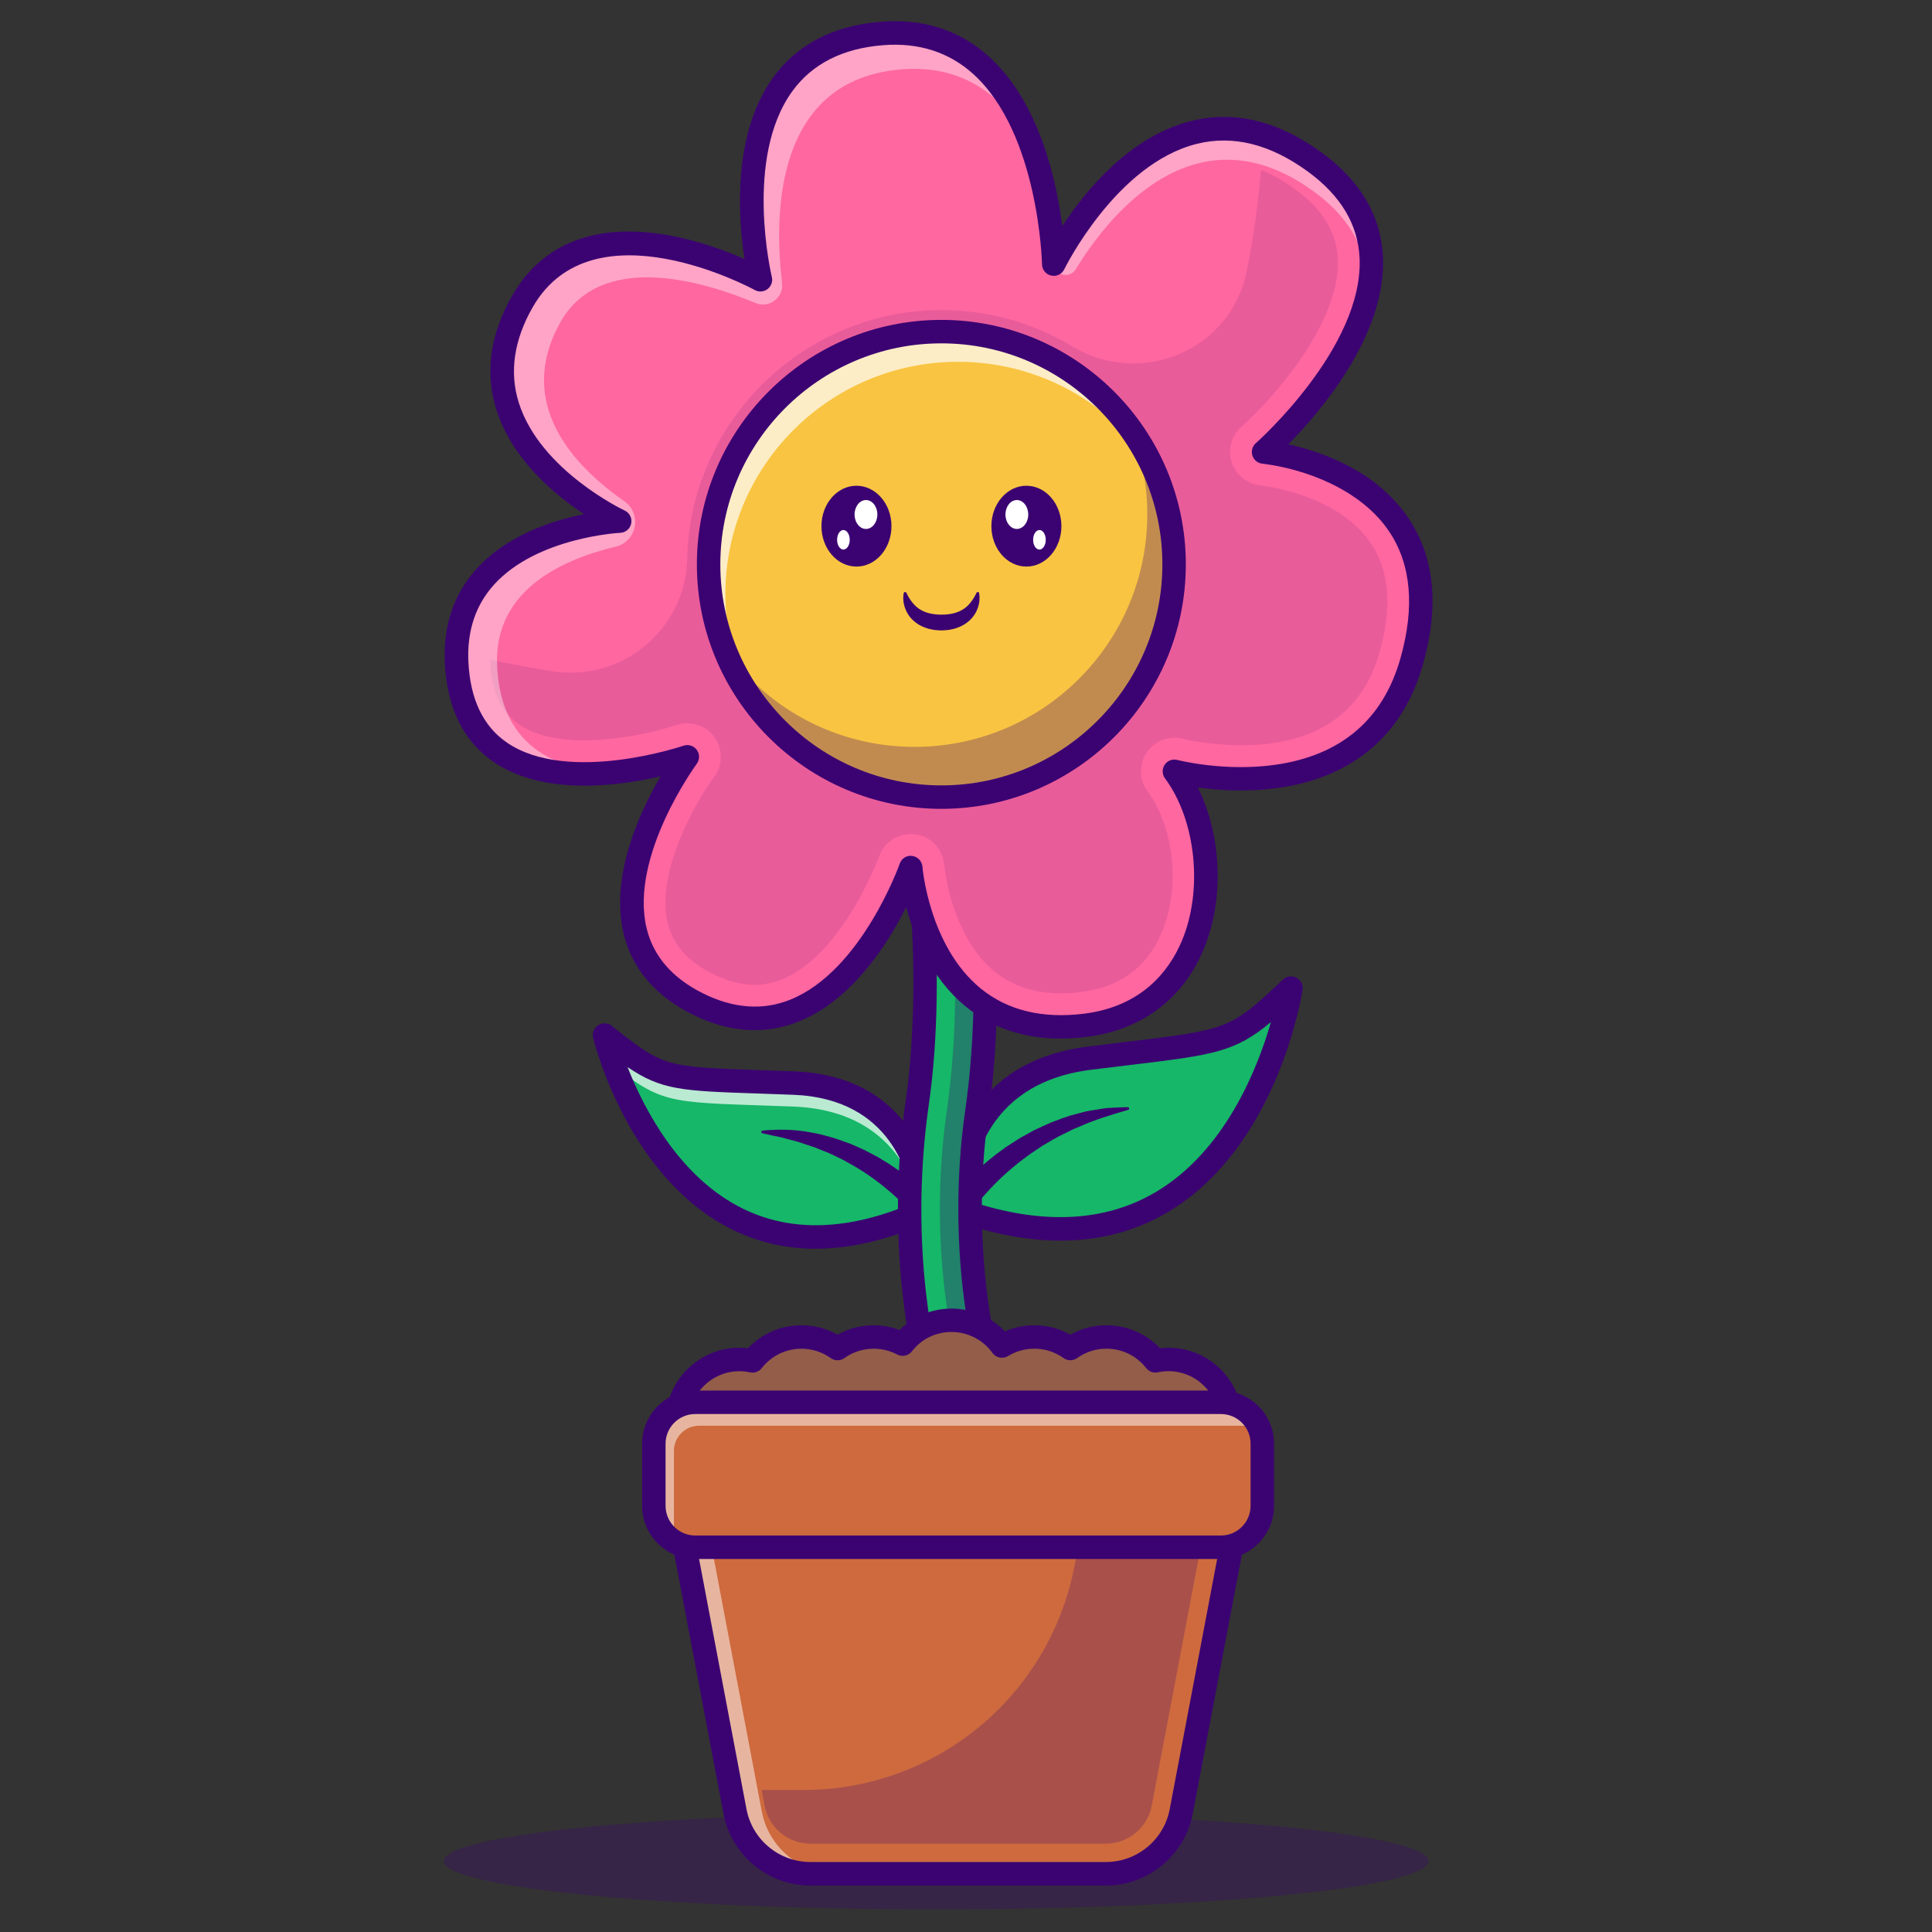 <?xml version="1.0" encoding="UTF-8"?><svg id="Layer_16" xmlns="http://www.w3.org/2000/svg" viewBox="0 0 500 500"><rect x="0" y="0" width="500" height="500" fill="#333333" stroke="none"/><g opacity=".3"><path d="m369.7,481.64c0,6.91-57.04,12.5-127.41,12.5s-127.41-5.6-127.41-12.5,57.05-12.5,127.41-12.5,127.41,5.6,127.41,12.5" fill="#3b0372" stroke-width="0"/></g><path d="m334.11,255.72s0,.02,0,.04c-.35,2.19-13.76,82.88-86.15,57.26,0,0-2.07-31.65,29.45-38.39,1.45-.31,2.97-.57,4.56-.77,36.28-4.54,36.28-3.1,52.15-18.14" fill="#16b768" stroke-width="0"/><path d="m245.4,311.38c.2-.31.37-.54.55-.79.18-.25.35-.49.53-.72.35-.47.71-.93,1.09-1.37.73-.9,1.51-1.75,2.28-2.6.79-.83,1.58-1.66,2.41-2.45.85-.76,1.67-1.56,2.55-2.3.88-.72,1.75-1.47,2.65-2.17l2.75-2.04,2.87-1.85c.47-.32.96-.61,1.46-.88l1.49-.83,1.49-.82,1.54-.72c1.04-.47,2.05-.98,3.1-1.4,2.13-.79,4.22-1.64,6.43-2.16l1.63-.43c.54-.15,1.08-.3,1.65-.37,1.11-.18,2.22-.38,3.33-.54,1.1-.21,2.23-.24,3.34-.29,1.12-.05,2.23-.11,3.33-.12.2,0,.36.16.36.35,0,.16-.11.3-.25.35h-.02c-4.23,1.26-8.37,2.45-12.28,4.21-.97.44-1.99.77-2.92,1.29-.95.48-1.9.96-2.85,1.42-.94.48-1.84,1.06-2.76,1.58l-1.37.8-1.32.89c-3.54,2.31-6.84,4.97-9.87,7.88-.76.72-1.47,1.5-2.21,2.24-.71.77-1.42,1.54-2.11,2.32-.67.8-1.36,1.58-1.98,2.41-.33.4-.63.82-.93,1.22-.16.2-.31.41-.45.61l-.39.56-.07.11c-.96,1.38-2.85,1.72-4.22.76-1.35-.94-1.7-2.79-.8-4.16" fill="#3b0372" stroke-width="0"/><path d="m274.47,321.08c-8.55,0-17.75-1.73-27.54-5.2-1.14-.4-1.94-1.45-2.02-2.66-.02-.38-2.01-37.54,36.66-42.38,3.6-.45,6.83-.84,9.77-1.19,26.59-3.21,27.1-3.27,40.67-16.14.94-.89,2.35-1.09,3.5-.49,1.15.6,1.79,1.87,1.59,3.15-.25,1.65-6.52,40.57-34.68,57.42-8.34,4.99-17.68,7.48-27.95,7.48Zm-23.52-10.24c18.89,6.26,35.14,5.44,48.33-2.44,17.74-10.6,26.12-31.7,29.64-43.89-9.42,7.86-14.94,8.52-36.84,11.16-2.93.35-6.16.74-9.74,1.19-28.48,3.56-31.21,26.9-31.38,33.97Z" fill="#3b0372" stroke-width="0"/><path d="m239.43,313.29c-63.93,29.04-82.48-43.46-82.96-45.36,0-.03,0-.04,0-.04,15.64,12.45,15.53,11.14,48.92,12.41,5.76.22,10.55,1.34,14.52,3.05,19.07,8.21,19.53,29.93,19.53,29.93" fill="#16b768" stroke-width="0"/><g opacity=".7"><path d="m159.1,276.05c13.1,10.21,14.88,9.13,46.27,10.33,5.76.22,10.55,1.35,14.52,3.05,12.84,5.53,17.24,17.17,18.75,24.2.26-.12.52-.22.79-.34,0,0-.46-21.71-19.53-29.93-3.97-1.71-8.76-2.84-14.52-3.05-33.39-1.28-33.28.03-48.92-12.41,0,0,0,0,0,.04.1.38.9,3.53,2.63,8.12" fill="#fff" stroke-width="0"/></g><path d="m237.02,315.14l-.39-.47c-.14-.17-.29-.34-.45-.51-.31-.34-.61-.7-.94-1.04-.63-.7-1.31-1.36-1.98-2.03-.69-.65-1.39-1.29-2.1-1.94-.73-.61-1.44-1.26-2.18-1.85-2.96-2.42-6.15-4.6-9.54-6.42l-1.26-.71-1.3-.63c-.87-.41-1.73-.86-2.62-1.23-.9-.35-1.8-.71-2.7-1.08-.89-.41-1.83-.63-2.75-.96-.93-.29-1.84-.67-2.79-.9-.95-.25-1.9-.49-2.85-.76-.95-.3-1.92-.45-2.9-.66-.97-.2-1.95-.42-2.94-.65h-.03c-.19-.05-.31-.24-.26-.44.04-.15.17-.26.32-.27,4.04-.36,8.21-.34,12.27.45,2.06.29,4.04.88,6.05,1.43.99.3,1.96.68,2.94,1.02l1.47.53,1.43.62c.94.44,1.93.81,2.84,1.32l2.78,1.46,2.68,1.63c.88.56,1.74,1.17,2.6,1.76.86.6,1.67,1.27,2.51,1.9.82.66,1.61,1.35,2.4,2.05.77.72,1.55,1.43,2.29,2.2.38.37.75.76,1.11,1.17.18.2.36.4.54.62.18.21.35.41.57.68,1.04,1.32.81,3.22-.5,4.26-1.29,1.02-3.16.82-4.21-.44l-.09-.1Z" fill="#3b0372" stroke-width="0"/><path d="m211.12,323.18c-7.59,0-14.73-1.62-21.38-4.85-27.08-13.18-35.88-48.24-36.24-49.73-.31-1.26.22-2.58,1.32-3.28,1.09-.7,2.51-.63,3.53.18,13.3,10.59,13.77,10.61,38.15,11.44,2.7.09,5.68.19,8.99.32,35.84,1.37,36.96,35.61,36.97,35.95.03,1.21-.67,2.33-1.78,2.83-10.46,4.75-20.34,7.13-29.55,7.13Zm-48.7-46.99c4.28,10.87,13.5,28.68,30.01,36.69,12.51,6.08,27.24,5.57,43.8-1.51-.77-6.58-5.22-27.06-30.97-28.04-3.3-.13-6.27-.23-8.96-.32-19.71-.67-25.05-.85-33.86-6.83Z" fill="#3b0372" stroke-width="0"/><path d="m247.94,361.64c-3.39,0-6.51-2.23-7.5-5.65-.36-1.25-8.74-31.13-3.06-70.67,5.27-36.63-1.39-77.33-1.46-77.73-.71-4.25,2.16-8.28,6.41-8.99,4.25-.71,8.28,2.16,8.99,6.41.29,1.76,7.14,43.44,1.52,82.54-5.18,36.06,2.54,63.87,2.61,64.15,1.18,4.14-1.22,8.46-5.37,9.64-.72.21-1.44.3-2.15.3" fill="#16b768" stroke-width="0"/><g opacity=".3"><path d="m255.45,351.69c-.08-.28-7.8-28.09-2.61-64.15,5.62-39.09-1.22-80.78-1.52-82.54-.71-4.25-4.73-7.12-8.99-6.41-.95.16-1.82.49-2.61.94,1.94,1.13,3.39,3.08,3.79,5.47.29,1.76,7.14,43.44,1.52,82.54-5.18,36.06,2.54,63.87,2.62,64.15,1,3.51-.58,7.15-3.61,8.89,1.17.68,2.51,1.06,3.9,1.06.71,0,1.43-.1,2.15-.3,4.14-1.18,6.54-5.5,5.37-9.64" fill="#3b0372" stroke-width="0"/></g><path d="m247.94,364.68c-4.8,0-9.09-3.23-10.41-7.85-.37-1.28-8.92-31.77-3.15-71.94,5.18-36.04-1.38-76.4-1.45-76.81-.98-5.89,3.01-11.49,8.91-12.48,2.86-.48,5.73.18,8.09,1.87,2.36,1.68,3.92,4.18,4.4,7.04.3,1.77,7.22,43.89,1.53,83.47-5.07,35.23,2.45,62.61,2.53,62.89,1.63,5.75-1.71,11.75-7.45,13.39-.97.28-1.98.42-2.98.42Zm-4.3-163.15c-.26,0-.53.02-.8.07-2.6.43-4.35,2.9-3.92,5.49.07.42,6.79,41.69,1.47,78.67-5.59,38.89,2.62,68.17,2.97,69.4.58,2.03,2.47,3.45,4.58,3.45.44,0,.88-.06,1.31-.19,2.53-.72,4-3.37,3.28-5.9-.08-.27-7.99-28.58-2.7-65.41,5.56-38.65-1.21-79.87-1.51-81.6-.21-1.26-.9-2.36-1.93-3.1-.82-.58-1.77-.89-2.76-.89Z" fill="#3b0372" stroke-width="0"/><path d="m318.49,367.9c0-8.87-7.19-16.07-16.07-16.07-1.17,0-2.31.12-3.41.36-2.94-3.76-7.53-6.18-12.67-6.18-3.47,0-6.7,1.1-9.33,2.98-2.63-1.88-5.85-2.98-9.32-2.98-3.06,0-5.93.86-8.38,2.35-2.91-4.04-7.66-6.67-13.03-6.67s-9.73,2.41-12.67,6.18c-2.25-1.19-4.81-1.86-7.52-1.86-3.48,0-6.7,1.1-9.32,2.98-2.63-1.88-5.86-2.98-9.33-2.98-5.14,0-9.73,2.41-12.67,6.18-1.1-.24-2.24-.36-3.41-.36-8.87,0-16.07,7.2-16.07,16.07h143.21" fill="#935d4a" stroke-width="0"/><path d="m172.24,367.9c0-10.54,8.57-19.11,19.11-19.11.75,0,1.49.04,2.22.13,3.6-3.8,8.55-5.94,13.86-5.94,3.31,0,6.49.83,9.33,2.43,2.83-1.59,6.02-2.43,9.32-2.43,2.3,0,4.59.42,6.73,1.22,3.56-3.54,8.35-5.54,13.47-5.54s10.23,2.17,13.8,5.9c2.39-1.04,4.98-1.58,7.61-1.58,3.31,0,6.49.83,9.32,2.43,2.83-1.59,6.02-2.43,9.33-2.43,5.31,0,10.26,2.14,13.86,5.94.73-.09,1.48-.13,2.22-.13,10.54,0,19.11,8.57,19.11,19.11h-149.29Zm130.18,19.12-49.34-18.11-12.9.39,75.28-1.4c0-7.19-5.85-13.04-13.04-13.04-.94,0-1.87.1-2.76.29-1.14.25-2.32-.18-3.04-1.1-2.49-3.18-6.23-5.01-10.28-5.01-2.74,0-5.35.84-7.56,2.42-1.06.76-2.48.76-3.54,0-2.21-1.58-4.82-2.42-7.56-2.42-2.4,0-4.75.66-6.8,1.91-1.35.82-3.12.47-4.04-.82-2.43-3.39-6.38-5.41-10.56-5.41s-7.8,1.83-10.28,5.01c-.9,1.16-2.51,1.5-3.81.82-1.89-1-3.94-1.5-6.1-1.5-2.74,0-5.35.84-7.56,2.42-1.06.76-2.48.76-3.54,0-2.21-1.58-4.82-2.42-7.56-2.42-4.05,0-7.79,1.83-10.28,5.01-.72.92-1.9,1.35-3.04,1.1-.89-.19-1.82-.29-2.76-.29-7.19,0-13.04,5.85-13.04,13.04h137.14Z" fill="#3b0372" stroke-width="0"/><path d="m286.19,484.93h-76.46c-9.55,0-17.75-6.79-19.53-16.17l-14.28-75.34h144.08l-14.28,75.34c-1.78,9.38-9.98,16.17-19.53,16.17" fill="#ce6a3e" stroke-width="0"/><g opacity=".25"><path d="m278.85,401.22l-.75,3.94c-6.39,33.7-35.84,58.09-70.13,58.09h-10.86l.77,4.06c1.08,5.7,6.06,9.82,11.86,9.82h76.46c5.79,0,10.78-4.13,11.86-9.82l12.53-66.08h-31.73Z" fill="#3b0372" stroke-width="0"/></g><g opacity=".5"><path d="m197.14,468.76l-14.28-75.34h-6.94l14.28,75.34c1.78,9.38,9.98,16.17,19.53,16.17h6.94c-9.55,0-17.75-6.79-19.53-16.17" fill="#fff" stroke-width="0"/></g><path d="m286.19,487.97h-76.46c-11,0-20.46-7.84-22.51-18.65l-14.28-75.35c-.17-.89.07-1.81.64-2.5.58-.7,1.43-1.1,2.34-1.1h144.08c.9,0,1.76.4,2.34,1.1s.81,1.61.64,2.5l-14.28,75.35c-2.05,10.8-11.51,18.65-22.51,18.65Zm-106.6-91.52l13.6,71.74c1.5,7.94,8.46,13.7,16.54,13.7h76.46c8.08,0,15.04-5.76,16.54-13.7l13.6-71.74h-136.75Z" fill="#3b0372" stroke-width="0"/><path d="m315.97,400.42h-136.04c-5.92,0-10.72-4.8-10.72-10.72v-16.08c0-5.92,4.8-10.72,10.72-10.72h136.04c5.92,0,10.72,4.8,10.72,10.72v16.08c0,5.92-4.8,10.72-10.72,10.72" fill="#ce6a3e" stroke-width="0"/><g opacity=".5"><path d="m174.41,395.77v-20.27c0-3.6,2.92-6.52,6.52-6.52h140.24c1.78,0,3.46.44,4.94,1.21-1.43-4.23-5.43-7.29-10.15-7.29h-136.04c-5.92,0-10.72,4.8-10.72,10.72v16.08c0,4.14,2.35,7.72,5.78,9.51-.37-1.08-.57-2.23-.57-3.43" fill="#fff" stroke-width="0"/></g><path d="m315.97,403.46h-136.04c-7.58,0-13.75-6.17-13.75-13.75v-16.08c0-7.58,6.17-13.75,13.75-13.75h136.04c7.58,0,13.75,6.17,13.75,13.75v16.08c0,7.58-6.17,13.75-13.75,13.75Zm-136.04-37.51c-4.24,0-7.68,3.45-7.68,7.68v16.08c0,4.24,3.45,7.68,7.68,7.68h136.04c4.24,0,7.68-3.45,7.68-7.68v-16.08c0-4.24-3.45-7.68-7.68-7.68h-136.04Z" fill="#3b0372" stroke-width="0"/><path d="m177.85,195.88s-33.89,45.61,2.61,63.9c36.5,18.29,55.23-35.25,55.23-35.25,0,0,3.42,45.96,45.17,40.83,34.55-4.25,37.51-46.21,23.07-65.75,0,0,49.71,13.09,61.43-28.47,11.72-41.56-23.61-52.39-38.35-54.17,0,0,52.61-46.15,13.36-74.94-40.59-29.77-67.68,26.33-67.68,26.33,0,0-1.08-63.03-44.33-59.69-46.29,3.58-31.58,63.73-31.58,63.73,0,0-44.31-24.58-61.59,5.63-20.38,35.63,25.16,56.85,25.16,56.85,0,0-43.85,1.93-42.2,36.53,2.11,44.29,59.69,24.47,59.69,24.47" fill="#ff67a0" stroke-width="0"/><g opacity=".25"><g opacity=".43"><path d="m354.86,140.73c-8.05-12.08-25.48-14.75-28.89-15.15-3.39-.42-6.22-2.78-7.23-6.05-1.02-3.26-.02-6.83,2.55-9.08,7.19-6.34,25.7-26.51,24.94-43.41-.31-6.93-3.9-12.83-10.98-18.02-3-2.2-5.99-3.9-8.91-5.07-.79,9.42-2.05,18.21-3.73,26.39-4.18,20.36-27.3,30.01-45.11,19.29-10.03-6.04-21.81-9.48-34.4-9.38-35.03.28-64.02,28.46-65.23,63.48,0,.27-.02.54-.02.8-.41,18.3-16.8,32.02-34.88,29.18-5.94-.93-11.38-1.97-16.14-3t0,0c.2,4.88,1.09,10.15,4.6,14.18,3.45,3.96,9.44,6.71,19.82,6.71,12.07,0,23.69-3.91,23.79-3.95.93-.32,1.87-.48,2.82-.48,2.71,0,5.33,1.28,7,3.56,2.25,3.07,2.23,7.24-.03,10.3-4.43,5.96-15.23,24.38-12.03,37.84,1.34,5.6,5.12,9.9,11.56,13.12,3.83,1.92,7.51,2.89,10.95,2.89,19.89,0,32.1-32.93,32.21-33.24,1.23-3.51,4.54-5.79,8.18-5.79.37,0,.74.02,1.12.07,4.06.52,7.21,3.83,7.54,7.92,0,.09.79,9.12,5.3,17.76,5.44,10.41,13.58,15.47,24.91,15.47,1.67,0,3.43-.11,5.25-.34,9.97-1.22,16.95-6.35,20.77-15.22,4.94-11.48,3.38-27.29-3.62-36.76-2.18-2.96-2.26-6.96-.2-10,1.64-2.43,4.35-3.83,7.2-3.83.72,0,1.45.09,2.17.28.06.02,6.59,1.67,15.02,1.67,19.29,0,31.37-8.11,35.88-24.11,3.26-11.57,2.53-21.01-2.15-28.04" fill="#3b0372" stroke-width="0"/></g></g><g opacity=".4"><path d="m272.72,68.53c.42,2.85,4.2,3.6,5.7,1.14,7.59-12.49,30.41-42.91,61.65-20.06,11.11,8.12,14.49,17.7,13.75,27.15,2.89-11.86.63-24.42-13.45-34.74-34.02-24.95-60.63,14.23-67.68,26.33,0,.06.02.12.03.18" fill="#fff" stroke-width="0"/></g><g opacity=".4"><path d="m128.66,172.32c-.92-19.25,16.27-27.4,30.65-30.84,5.55-1.33,6.91-8.53,2.23-11.79-13.32-9.3-28.04-25.21-16.7-45.96,10.39-19.01,37.02-11.03,50.7-5.3,3.52,1.47,7.32-1.42,6.86-5.22-2.06-17.18-2.24-52.71,31.07-55.27,17.55-1.35,27.8,8.76,33.8,20.8-5.51-15.84-16.6-31.79-38.91-30.06-46.29,3.58-31.58,63.73-31.58,63.73,0,0-44.31-24.58-61.59,5.63-20.38,35.63,25.16,56.85,25.16,56.85,0,0-43.85,1.93-42.2,36.53,1.33,28.03,24.89,30.38,42,28.33-14.66,0-30.44-5.23-31.51-27.42" fill="#fff" stroke-width="0"/></g><path d="m274.53,268.79c-9.62,0-17.88-2.79-24.63-8.33-8.94-7.34-13.29-17.93-15.38-25.68-4.83,9.62-14.01,24.01-27.7,29.55-8.82,3.57-18.15,2.95-27.73-1.85-9.6-4.81-15.55-11.83-17.71-20.89-3.55-14.92,4.23-31.56,9.57-40.67-10.76,2.49-30.14,5.14-43.11-3.66-7.88-5.35-12.16-14-12.72-25.73-.46-9.66,2.33-17.88,8.3-24.41,7.9-8.66,19.63-12.44,27.72-14.07-7.64-5.04-18.59-14.15-22.65-26.93-3.05-9.6-1.68-19.56,4.07-29.62,7.76-13.57,21.75-18.97,40.44-15.62,7.92,1.42,15.03,4.1,19.67,6.14-1.62-10.5-3.25-32.24,7.43-46.98,6.24-8.62,15.67-13.47,28.02-14.42,10.95-.85,20.33,2.21,27.89,9.09,12.91,11.74,17.37,31.8,18.91,43.77,6.1-9.27,17.59-23.25,33.35-27.17,11.22-2.8,22.62-.02,33.89,8.25,9.99,7.33,15.29,16.41,15.75,26.98.88,20.12-16.14,39.97-24.48,48.45,8.79,1.95,22.95,6.91,31.16,19.23,6.67,10.01,7.91,22.7,3.68,37.72-5.14,18.24-18.15,29.31-37.61,32-8.01,1.11-15.5.58-20.64-.13,6.2,12.56,6.9,29.3,1.3,42.32-5.42,12.61-16.11,20.5-30.09,22.22-2.3.28-4.53.42-6.7.42Zm-38.84-47.3c.13,0,.26,0,.4.03,1.43.19,2.52,1.35,2.63,2.79.02.2,1.72,20.57,15.06,31.49,6.93,5.67,15.91,7.88,26.71,6.55,15.06-1.85,22.05-11.13,25.26-18.59,5.67-13.18,3.84-31.38-4.26-42.34-.77-1.04-.79-2.44-.07-3.51.72-1.07,2.04-1.56,3.29-1.23.12.03,12.15,3.12,25.3,1.25,17.04-2.41,27.95-11.7,32.44-27.61,3.73-13.23,2.76-24.23-2.89-32.7-7.3-10.95-21.78-16.28-32.91-17.63-1.19-.14-2.18-.97-2.54-2.12-.35-1.14,0-2.39.9-3.18.28-.24,27.87-24.76,26.85-47.88-.38-8.64-4.85-16.15-13.28-22.33-9.74-7.15-19.44-9.59-28.81-7.26-20.91,5.19-34.2,32.19-34.33,32.46-.61,1.26-2.01,1.95-3.39,1.64-1.37-.3-2.36-1.51-2.38-2.91,0-.34-.8-33.81-17.74-49.2-6.27-5.7-14.12-8.23-23.32-7.52-10.48.81-18.41,4.82-23.56,11.92-12.58,17.35-5.38,47.76-5.3,48.07.29,1.17-.15,2.4-1.11,3.13-.96.73-2.26.83-3.31.24-.41-.23-41.9-22.76-57.48,4.48-4.87,8.52-6.07,16.86-3.56,24.77,5.55,17.48,27.15,27.72,27.37,27.82,1.27.59,1.97,1.97,1.7,3.34s-1.45,2.38-2.84,2.44c-.21,0-21.47,1.12-32.6,13.34-4.83,5.3-7.08,12.03-6.7,20.01.46,9.71,3.84,16.77,10.05,20.98,15.87,10.78,45.32.87,45.62.76,1.26-.43,2.65,0,3.44,1.08.78,1.07.78,2.53-.01,3.6h0c-.17.24-17.45,23.82-12.99,42.52,1.72,7.22,6.61,12.89,14.52,16.85,7.95,3.98,15.6,4.54,22.73,1.65,18.39-7.45,28.18-34.91,28.28-35.19.43-1.23,1.59-2.03,2.86-2.03Z" fill="#3b0372" stroke-width="0"/><path d="m303.86,146.06c0,33.27-26.97,60.24-60.24,60.24s-60.24-26.97-60.24-60.24,26.97-60.24,60.24-60.24,60.24,26.97,60.24,60.24" fill="#f9c441" stroke-width="0"/><g opacity=".3"><path d="m292.92,111.47c2.57,6.7,4,13.97,4,21.58,0,33.27-26.97,60.24-60.24,60.24-20.39,0-38.4-10.14-49.3-25.64,8.68,22.6,30.58,38.65,56.24,38.65,33.27,0,60.24-26.97,60.24-60.24,0-12.88-4.05-24.8-10.94-34.59" fill="#3b0372" stroke-width="0"/></g><g opacity=".7"><path d="m187.72,153.87c0-33.27,26.97-60.24,60.24-60.24,21.06,0,39.59,10.82,50.36,27.19-9.55-20.66-30.44-35-54.69-35-33.27,0-60.24,26.97-60.24,60.24,0,12.2,3.64,23.55,9.88,33.04-3.55-7.68-5.54-16.22-5.54-25.24" fill="#fff" stroke-width="0"/></g><path d="m253.39,153.5c.13.63.14,1.23.09,1.86-.01.31-.08.62-.13.93-.08.3-.15.62-.25.92-.41,1.21-1.13,2.4-2.14,3.32-.23.25-.52.43-.79.65l-.42.31-.44.25c-.3.16-.59.34-.91.47l-.94.35c-.31.13-.64.19-.96.26l-.96.2c-.64.07-1.27.1-1.91.14-.64-.04-1.27-.07-1.91-.14l-.97-.2c-.32-.06-.64-.13-.96-.26l-.94-.35c-.31-.13-.61-.31-.9-.47l-.44-.25-.41-.3c-.27-.22-.55-.4-.79-.65-1.01-.92-1.73-2.11-2.14-3.32-.1-.31-.18-.62-.25-.92-.05-.31-.11-.62-.13-.93-.05-.62-.04-1.23.09-1.86.04-.2.24-.33.44-.29.12.02.21.1.26.2l.02.04c.93,1.99,2.24,3.59,3.78,4.43,1.54.86,3.32,1.17,5.27,1.18,1.95,0,3.73-.32,5.27-1.18,1.54-.84,2.85-2.44,3.78-4.43l.02-.04c.09-.18.31-.26.49-.18.11.05.18.15.2.26" fill="#3b0372" stroke-width="0"/><path d="m243.62,209.33c-34.89,0-63.27-28.38-63.27-63.27s28.38-63.27,63.27-63.27,63.27,28.38,63.27,63.27-28.38,63.27-63.27,63.27Zm0-120.47c-31.54,0-57.2,25.66-57.2,57.2s25.66,57.2,57.2,57.2,57.2-25.66,57.2-57.2-25.66-57.2-57.2-57.2Z" fill="#3b0372" stroke-width="0"/><ellipse cx="221.65" cy="136.17" rx="9.06" ry="10.46" fill="#3b0372" stroke-width="0"/><ellipse cx="224.11" cy="133.15" rx="2.95" ry="3.74" fill="#fff" stroke-width="0"/><path d="m219.91,139.7c0,1.4-.73,2.53-1.63,2.53s-1.64-1.13-1.64-2.53.73-2.53,1.63-2.53c.9,0,1.64,1.13,1.64,2.53Z" fill="#fff" stroke-width="0"/><ellipse cx="265.63" cy="136.17" rx="9.06" ry="10.46" fill="#3b0372" stroke-width="0"/><ellipse cx="263.16" cy="133.15" rx="2.95" ry="3.74" fill="#fff" stroke-width="0"/><path d="m267.37,139.7c0,1.4.73,2.53,1.63,2.53.9,0,1.64-1.13,1.64-2.53,0-1.4-.73-2.53-1.63-2.53-.9,0-1.64,1.13-1.64,2.53Z" fill="#fff" stroke-width="0"/></svg>